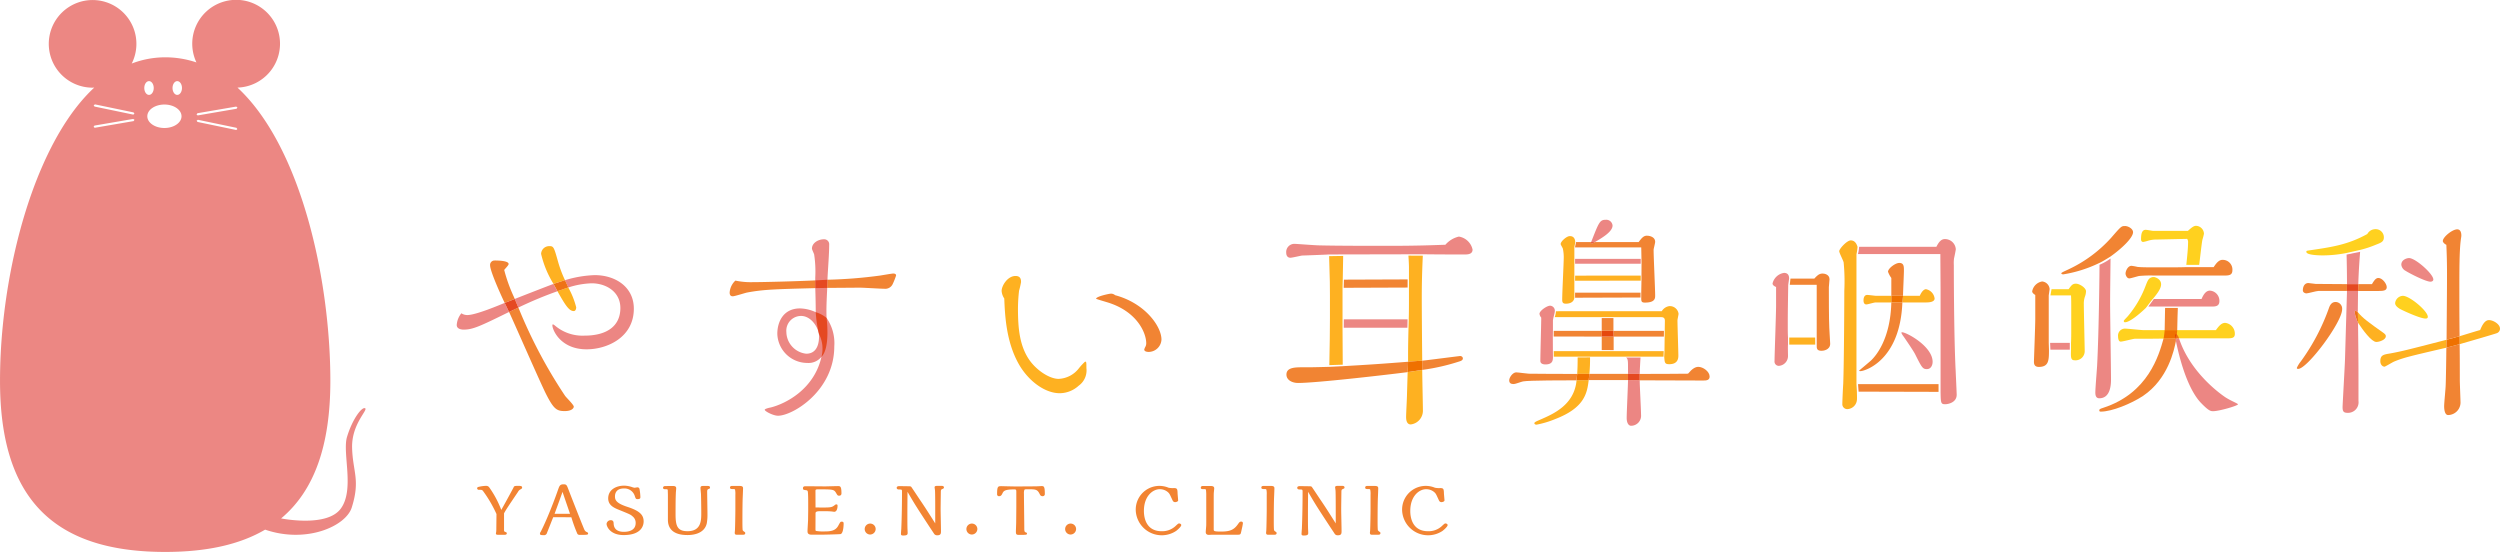 <svg height="101.496" viewBox="0 0 459.724 101.496" width="459.724" xmlns="http://www.w3.org/2000/svg"><g transform="translate(-64.586 -389.705)"><path d="m131.729 464.785c-.554-.338-2.329 1.927-3.331 5.269-.892 2.981 1.466 9.788-1.2 13.251-2.424 3.151-9.632 1.973-10.92 1.734 6.115-5.1 9.058-13.444 9.058-25.279 0-18.686-5.394-43.13-17.079-53.946a8.07 8.07 0 1 0 -7.55-4.629 17.922 17.922 0 0 0 -5.747-.941 17.171 17.171 0 0 0 -6.149 1.146 8.057 8.057 0 1 0 -7.193 4.437l.3-.016c-3.335 3.107-6.682 7.809-9.709 14.825-4.772 11.056-7.621 25.683-7.621 39.124 0 21.451 9.652 31.44 30.376 31.44 7.589 0 13.686-1.345 18.376-4.1 7.592 2.609 14.841-.629 15.927-4.067 1.6-5.062.2-6.528.066-10.925s2.954-6.99 2.4-7.328m-49.683-55.88 7.1 1.476.156.239-.2.162h-.041l-7.1-1.478-.156-.238zm7.105 3.075-7.129 1.225h-.035l-.2-.168.166-.235 7.13-1.222.234.166zm1.964-6.085c0-.7.388-1.265.867-1.265s.868.565.868 1.265-.389 1.266-.868 1.266-.867-.568-.867-1.266m3.7 7.353c-1.737 0-3.145-.966-3.145-2.157s1.408-2.158 3.145-2.158 3.146.967 3.146 2.158-1.408 2.157-3.146 2.157m2.361-6.087c-.479 0-.868-.568-.868-1.266s.389-1.265.868-1.265.868.565.868 1.265-.389 1.266-.868 1.266m10.853 6.45h-.041l-7.095-1.478-.158-.24.24-.156 7.095 1.477.158.24zm.053-3.9-7.13 1.223h-.034l-.2-.168.166-.235 7.13-1.223.234.165z" fill="#ec8783"/><g fill="#f28433"><path d="m134.938 462.9a23.133 23.133 0 0 0 -2.481-4.244c-.181-.21-.232-.21-.753-.21a.3.3 0 0 1 -.324-.272c0-.208.209-.26.415-.3a6.468 6.468 0 0 1 1.222-.155.676.676 0 0 1 .583.272 18.275 18.275 0 0 1 2.221 4.155c.662-1.182 1.064-1.9 2.233-4.077.117-.324.209-.349.922-.349.532 0 .675.078.675.324 0 .142-.025.156-.324.338a1.045 1.045 0 0 0 -.428.44c-2.026 3-2.234 3.325-2.571 3.947v3.117a.265.265 0 0 0 .181.286c.26.1.324.13.324.272 0 .26-.259.273-.428.273h-1.156c-.221 0-.415-.013-.415-.247l.051-.3a6.051 6.051 0 0 0 .026-.649z" transform="translate(20.945 21.329)"/><path d="m142.614 463.557c-.324.791-.818 2.077-1.143 2.869a.556.556 0 0 1 -.649.427c-.286 0-.649 0-.649-.246a.653.653 0 0 1 .142-.377c.066-.116.611-1.182 1.3-2.831q1.013-2.394 1.869-4.843c.286-.805.364-1.052 1.065-1.052.519 0 .571.2.845.9 1.375 3.557 2.829 7.193 2.92 7.374a.891.891 0 0 0 .365.455c.233.105.351.156.351.311 0 .248-.145.26-1.494.26a.539.539 0 0 1 -.468-.169 26.969 26.969 0 0 1 -1.118-3.075zm3.091-.625c-.194-.571-1.169-3.4-1.377-4.038-.818 2.3-1.039 2.869-1.467 4.038z" transform="translate(23.702 21.26)"/><path d="m149.8 460.03c0-1.6 1.467-2.338 2.935-2.338a4.818 4.818 0 0 1 1.61.324l.311.066.481-.079c.377 0 .415.248.441.415a10.313 10.313 0 0 1 .143 1.352c0 .169 0 .4-.507.4-.324 0-.351-.077-.507-.519a1.992 1.992 0 0 0 -2.026-1.441c-1.635 0-1.635 1.245-1.635 1.479 0 .741.376 1.286 2.338 1.923 2.259.741 2.933 1.494 2.933 2.66 0 .365-.064 2.508-3.674 2.508-2.48 0-3.143-1.571-3.143-2.066a.778.778 0 0 1 .741-.674c.507 0 .545.339.558.558.013.364.053 1.585 1.882 1.585.948 0 2.17-.286 2.17-1.624a1.5 1.5 0 0 0 -.546-1.2c-.4-.364-.493-.389-2.688-1.285-.922-.378-1.818-.871-1.818-2.052" transform="translate(26.627 21.319)"/><path d="m159.2 457.745c.311 0 .624.038.624.415 0 .13-.066.766-.066.909-.038.96-.051 1.8-.051 3.908 0 2.157.363 3.079 2.195 3.079 2.531 0 2.531-2 2.531-3.377 0-1.194-.038-3.076-.053-3.466-.012-.156-.091-.922-.091-1.1 0-.273.143-.377.428-.377h.884c.181 0 .441 0 .441.313 0 .142-.026.142-.324.272-.2.078-.2.311-.2.506 0 .558.053 3.338.053 3.975a9.11 9.11 0 0 1 -.117 1.777c-.468 2.182-3.065 2.182-3.572 2.182-3.051 0-3.583-1.609-3.583-2.8v-4.6l-.026-.883c-.051-.143-.117-.143-.39-.143-.206 0-.479 0-.479-.273 0-.233.234-.311.4-.311z" transform="translate(29.108 21.332)"/><path d="m168.533 457.732c.506 0 .649.142.649.428 0 .155-.051 1.48-.066 1.754-.025.6-.051 2.181-.051 4.3 0 .363 0 1.364.051 1.675l.156.169c.286.193.313.221.313.338 0 .311-.26.311-.533.311h-.909c-.286 0-.493 0-.493-.39l.038-.363c.039-.6.079-3.234.079-3.87v-2.715a3.887 3.887 0 0 0 -.053-.935c-.053-.129-.156-.129-.468-.129-.194 0-.468 0-.468-.272 0-.234.194-.3.364-.3z" transform="translate(32.045 21.332)"/><path d="m179.3 461.686c2.882.028 2.935.028 3.545-.441.13-.091.168-.13.285-.13.221 0 .221.183.221.272 0 .118-.013 1.093-.623 1.093l-.4-.053a11.392 11.392 0 0 0 -1.35-.052h-.883c-.272 0-.792 0-.792.364l-.013 2.935c0 .156 0 .259.1.324a7.786 7.786 0 0 0 1.662.092c1.143 0 1.948-.169 2.429-1.052.4-.728.4-.741.663-.741.324 0 .324.221.324.377 0 .051 0 1.688-.533 1.9-.143.051-3.182.116-3.455.116h-1.9c-.753 0-.753-.415-.753-.662 0-.285.091-1.676.1-1.987l.025-1.7v-1.482c0-.39 0-1.635-.064-2.039-.025-.194-.091-.285-.338-.311-.468-.066-.558-.078-.558-.363a.316.316 0 0 1 .311-.351c.143-.026 3.181.013 3.779.013.338 0 1.948-.053 2.312-.053.44 0 .675 0 .675 1.35a.393.393 0 0 1 -.428.416c-.273 0-.313-.079-.585-.546-.377-.623-.624-.623-3.246-.623-.339 0-.52 0-.52.272z" transform="translate(35.252 21.338)"/><path d="m186.622 465.015a1.008 1.008 0 1 1 1.052-1 1.03 1.03 0 0 1 -1.052 1" transform="translate(37.938 22.984)"/><path d="m198.375 457.722c.155 0 .428.026.428.3 0 .129-.013.155-.39.324-.129.063-.168.155-.181.389 0 .012-.039 2.882-.039 3.325 0 .57.066 3.325.066 3.947 0 .453 0 .805-.7.805a.651.651 0 0 1 -.533-.234c-.246-.377-.726-1.092-.947-1.429-2.363-3.61-2.623-4.012-3.974-6.337-.013 1.622-.026 2.882-.026 4 0 .845 0 1.74.013 2.544 0 .158.039.871.039 1.026 0 .351-.183.468-.818.468-.169 0-.415 0-.415-.286 0-.129.051-.791.064-.947.091-2.077.13-4.753.13-6.829 0-.4-.051-.4-.493-.4-.235 0-.482-.038-.482-.324s.39-.3.482-.3c.076 0 1.323.026 1.57.026.377 0 .533.014.624.118.053.051 1.273 1.894 1.507 2.246 1 1.454 1.947 2.961 2.9 4.466v-2.22c0-.78 0-3.208-.039-3.819l-.078-.585c0-.234.221-.272.441-.272z" transform="translate(39.363 21.329)"/><path d="m200.859 465.015a1.008 1.008 0 1 1 1.052-1 1.03 1.03 0 0 1 -1.052 1" transform="translate(42.402 22.984)"/><path d="m208.811 457.817c.986 0 2.234-.013 2.8-.026l.688-.039c.468 0 .649 0 .649 1.494a.388.388 0 0 1 -.428.364.5.5 0 0 1 -.466-.286c-.39-.805-.6-.985-1.78-.985h-.87l-.209.078a1.862 1.862 0 0 0 -.089.753c0 .909.064 5.309.064 6.31 0 .455.013.675.221.766.234.091.272.105.272.248 0 .233-.168.233-1.48.233-.455 0-.557-.1-.557-.6 0-.235.051-1.4.051-1.662 0-.041.026-2.481.026-2.883v-2.818c0-.377-.1-.4-.416-.4-1.779 0-1.934.324-2.142.741-.142.31-.285.506-.6.506a.338.338 0 0 1 -.376-.364c0-1.48.169-1.48.818-1.48.013 0 1.986.052 2.363.052z" transform="translate(43.772 21.338)"/><path d="m214.682 465.015a1.008 1.008 0 1 1 1.051-1 1.03 1.03 0 0 1 -1.051 1" transform="translate(46.737 22.984)"/><path d="m228 458.333c-1.272 0-2.921 1.245-2.921 4 0 1.675.675 3.728 3.259 3.728a3.574 3.574 0 0 0 2.468-.871c.545-.506.6-.558.753-.558s.389.117.389.3c0 .234-.493.728-.947 1.078a4.783 4.783 0 0 1 -7.415-3.637 4.353 4.353 0 0 1 6.025-4.31 3.863 3.863 0 0 0 .987.066c.624 0 .65.193.676 1.038.012.194.1 1.13.1 1.222 0 .208-.351.324-.546.324-.324 0-.428-.209-.532-.441-.468-1.014-.506-1.143-.845-1.429a2.261 2.261 0 0 0 -1.454-.506" transform="translate(49.86 21.329)"/><path d="m240.09 466.261c-.1.441-.181.441-.883.441h-4.467l-.585.025c-.351 0-.558-.168-.558-.519 0-.194.091-1.1.091-1.311.013-.56 0-4.454 0-5.286a8.18 8.18 0 0 0 -.051-1.169c-.064-.13-.117-.13-.6-.13-.091 0-.351 0-.351-.259a.312.312 0 0 1 .351-.311h1.494c.454 0 .624.156.624.428 0 .117-.066.7-.079.832-.013.259-.013.688-.013 1.039v5.647c0 .326 0 .43 1.337.43 1.533 0 2.325-.247 3.078-1.3.311-.441.39-.532.65-.532.3 0 .3.247.3.338l-.091.532z" transform="translate(52.713 21.335)"/><path d="m242.918 457.732c.506 0 .649.142.649.428 0 .155-.051 1.48-.066 1.754-.025.6-.051 2.181-.051 4.3 0 .363 0 1.364.051 1.675l.156.169c.286.193.313.221.313.338 0 .311-.26.311-.533.311h-.909c-.286 0-.493 0-.493-.39l.038-.363c.039-.6.079-3.234.079-3.87v-2.715a3.889 3.889 0 0 0 -.053-.935c-.053-.129-.156-.129-.468-.129-.194 0-.468 0-.468-.272 0-.234.194-.3.364-.3z" transform="translate(55.371 21.332)"/><path d="m254.454 457.722c.155 0 .427.026.427.3 0 .129-.012.155-.39.324-.13.063-.168.155-.181.389 0 .012-.039 2.882-.039 3.325 0 .57.067 3.325.067 3.947 0 .453 0 .805-.7.805a.655.655 0 0 1 -.535-.234c-.244-.377-.725-1.092-.946-1.429-2.364-3.61-2.625-4.012-3.975-6.337-.012 1.622-.026 2.882-.026 4 0 .845 0 1.74.014 2.544 0 .158.039.871.039 1.026 0 .351-.184.468-.818.468-.169 0-.415 0-.415-.286 0-.129.05-.791.064-.947.091-2.077.13-4.753.13-6.829 0-.4-.053-.4-.5-.4-.232 0-.481-.038-.481-.324s.39-.3.481-.3 1.325.026 1.571.026c.377 0 .533.014.624.118.053.051 1.273 1.894 1.508 2.246 1 1.454 1.945 2.961 2.894 4.466v-2.22c0-.78 0-3.208-.039-3.819l-.077-.585c0-.234.221-.272.441-.272z" transform="translate(56.948 21.329)"/><path d="m257.451 457.732c.506 0 .649.142.649.428 0 .155-.051 1.48-.064 1.754-.026.6-.053 2.181-.053 4.3 0 .363 0 1.364.053 1.675l.155.169c.286.193.313.221.313.338 0 .311-.26.311-.532.311h-.909c-.286 0-.494 0-.494-.39l.038-.363c.039-.6.079-3.234.079-3.87v-2.715a3.889 3.889 0 0 0 -.053-.935c-.051-.129-.156-.129-.468-.129-.194 0-.466 0-.466-.272 0-.234.194-.3.363-.3z" transform="translate(59.929 21.332)"/><path d="m265.29 458.333c-1.273 0-2.921 1.245-2.921 4 0 1.675.675 3.728 3.259 3.728a3.567 3.567 0 0 0 2.467-.871c.546-.506.6-.558.753-.558s.39.117.39.3c0 .234-.494.728-.947 1.078a4.783 4.783 0 0 1 -7.415-3.637 4.353 4.353 0 0 1 6.025-4.31 3.862 3.862 0 0 0 .986.066c.624 0 .649.193.675 1.038.013.194.1 1.13.1 1.222 0 .208-.351.324-.545.324-.324 0-.428-.209-.532-.441-.468-1.014-.507-1.143-.845-1.429a2.261 2.261 0 0 0 -1.454-.506" transform="translate(61.552 21.329)"/></g><path d="m207.363 428.339c-1.462 0-2.558 1.786-2.558 2.761a2.853 2.853 0 0 0 .487 1.379c.121 3 .324 7.837 2.6 11.937 1.746 3.167 4.831 5.482 7.592 5.482a5.22 5.22 0 0 0 3.491-1.381 3.454 3.454 0 0 0 1.42-3.247c0-1.056 0-1.178-.243-1.178a11.222 11.222 0 0 0 -1.136 1.219 4.945 4.945 0 0 1 -3.736 1.948c-1.624 0-3.979-1.5-5.359-3.451-1.868-2.68-2.111-6.049-2.111-9.541a29.675 29.675 0 0 1 .2-3.208 15.537 15.537 0 0 0 .365-1.584c0-.365 0-1.136-1.015-1.136" fill="#feb121" transform="translate(43.969 12.115)"/><path d="m137.343 433.331h-.005c-.893.364-5.277 2.232-6.861 2.232a1.939 1.939 0 0 1 -1.1-.324 3.783 3.783 0 0 0 -.853 2.152c0 .771.934.853 1.26.853 1.7 0 3-.61 8.357-3.246l-.8-1.667m8.965-3.49c-.47.171-6.008 2.315-7.1 2.76l-.012.005.662 1.578a72.1 72.1 0 0 1 7.185-3l-.736-1.337m7.6-1.626a20.861 20.861 0 0 0 -5.475.933l.612 1.339a15.377 15.377 0 0 1 4.294-.768c2.639 0 5.278 1.542 5.278 4.546 0 3.371-2.558 5.076-6.577 5.076a7.818 7.818 0 0 1 -5.521-1.907l-.326-.2-.081.2c0 .853 1.5 4.425 6.293 4.425 3.777 0 8.689-2.192 8.689-7.472 0-4.018-3.41-6.171-7.187-6.171" fill="#ec8683" transform="translate(20.051 12.076)"/><path d="m138.393 434.823-1.705.812h-.007l.155.322c1.222 2.689 5.463 12.363 6.551 14.577 1.5 3 2.07 3.329 3.532 3.329 1.34 0 1.664-.569 1.664-.812 0-.365-1.421-1.705-1.624-2.029a90.182 90.182 0 0 1 -8.381-15.758l-.187-.443m-4.344-8.647a.811.811 0 0 0 -.853.893c0 .74 1.011 3.318 2.494 6.507l.189.394 1.851-.725-.162-.386a29.108 29.108 0 0 1 -1.775-4.938c.081-.163.812-.853.812-1.1 0-.649-2.192-.649-2.558-.649" fill="#f18433" transform="translate(21.515 11.436)"/><path d="m137.09 431.558-1.851.725.8 1.667h.007l1.705-.812-.662-1.578" fill="#e54821" transform="translate(22.155 13.124)"/><path d="m145.34 431.757h-.011c-.126.038-1.917.665-1.987.69l.091.165c1.36 2.4 2.039 3.489 2.912 3.489.365 0 .447-.486.447-.69a14.928 14.928 0 0 0 -1.369-3.477l-.083-.18m-3.421-7.59a1.481 1.481 0 0 0 -1.584 1.421 18.392 18.392 0 0 0 2.16 5.321l.112.2 2.112-.691h.005l-.135-.3a21.834 21.834 0 0 1 -1.13-3.074c-.73-2.6-.812-2.882-1.542-2.882" fill="#feb121" transform="translate(23.753 10.806)"/><path d="m144.184 428.925h-.005l-2.111.691.736 1.337c.071-.025 1.863-.652 1.987-.69h.011l-.613-1.34" fill="#ee7216" transform="translate(24.295 12.298)"/><path d="m183.126 432.282c-.156 3.36-.155 3.737-.116 5.379a8.151 8.151 0 0 1 1.421 5.239c0 8.161-7.633 12.748-10.352 12.748-.854 0-2.437-.81-2.437-1.1 0-.163.771-.367 1.055-.407 2.8-.688 8.039-3.368 9.38-9.337a3.037 3.037 0 0 1 -2.6 1.136 5.526 5.526 0 0 1 -5.521-5.359c0-2.192 1.1-4.668 4.181-4.668a7.326 7.326 0 0 1 2.883.691c0-1.333-.038-2.932-.078-4.282l-.01-2.068a20.986 20.986 0 0 0 -.2-4.248c-.039-.2-.406-.892-.406-1.1 0-1.014 1.138-1.705 2.192-1.705a.918.918 0 0 1 .975 1.015c0 1.651-.208 4.2-.3 5.991l-.068 2.068m-4.825 5.025a2.711 2.711 0 0 0 -2.68 2.963 4.084 4.084 0 0 0 3.654 3.979c2.354 0 2.354-2.639 2.354-3.247 0-1.381-1.339-3.7-3.329-3.7" fill="#ec8783" transform="translate(33.571 10.506)"/><path d="m182.479 429.258c-3.289.163-9.5.324-11.446.324a13.8 13.8 0 0 1 -3.248-.285 3.31 3.31 0 0 0 -1.055 2.194c0 .528.243.691.569.691.365 0 2.233-.609 2.638-.691 3.046-.567 5.035-.609 12.546-.812l-.007-1.421m14.297-1.258c-.243 0-2.07.324-2.354.365a85.553 85.553 0 0 1 -9.7.771l-.05 1.5c1.1 0 5.522-.039 6.05-.039.649 0 3.777.2 4.465.2a1.5 1.5 0 0 0 1.543-.893 13.205 13.205 0 0 0 .609-1.543c0-.365-.406-.365-.569-.365" fill="#f18433" transform="translate(32.03 12.008)"/><path d="m180.962 428.865h-.007l-2.234.122.007 1.421 2.187-.041z" fill="#e54821" transform="translate(35.789 12.28)"/><path d="m178.783 433.409a21.875 21.875 0 0 0 .608 4.037 5.984 5.984 0 0 1 .448 4.164c1.667-1.65.934-7.146.934-7.146a5.736 5.736 0 0 0 -1.99-1.055" fill="#e54821" transform="translate(35.81 13.705)"/><path d="m220.794 430.812c-.365 0-2.761.528-2.761.934 0 .08 2.233.69 2.639.852 4.994 1.746 6.578 5.482 6.578 7.348a1.426 1.426 0 0 1 -.122.569 2.433 2.433 0 0 0 -.244.568c0 .407.609.448.812.448a2.386 2.386 0 0 0 2.355-2.274c0-2.437-3.045-6.7-8.525-8.16a1.2 1.2 0 0 0 -.732-.285" fill="#f18433" transform="translate(48.117 12.89)"/><path d="m253.236 425.532-2.585.043c.151 4.419.151 5.809.151 7.2v4.3c0 1.851-.037 5.119-.113 8.539l2.467-.083-.039-6.792v-7.389l.041-1.5c0-.573.064-3.206.079-4.318" fill="#feb121" transform="translate(58.346 11.235)"/><path d="m264.448 428.819-11.714.045-.042 1.5 11.753-.045z" fill="#f18433" transform="translate(58.986 12.265)"/><path d="m264.393 446.512-2.68.4-.121 4.1c0 .608-.163 3.491-.163 4.142 0 .284 0 1.381.853 1.381a2.542 2.542 0 0 0 2.233-2.68c0-1.015-.122-6.169-.122-7.347m-2.539-21.025c.07 1.086.1 1.773.1 2.183v5.645c0 1.014 0 2.761-.041 3.9l-.041 1.543c-.041 1.664-.081 3.369-.081 5.035v1.215l2.6-.2c-.041-4.1-.081-9.5-.081-11.486 0-1.273 0-3.673.192-7.812l-2.649-.016" fill="#feb121" transform="translate(61.726 11.22)"/><path d="m264.4 435.956h-11.7l.012-1.543h11.72z" fill="#ec8783" transform="translate(58.991 14.019)"/><path d="m267.049 440.6-.187.014c-4.586.359-6.9.52-11.831.8l-2.476.123c-2.963.08-3.289.08-4.994.08-1.462 0-2.883.081-2.883 1.341 0 1.014 1.056 1.543 2.153 1.543 3.386 0 16.468-1.526 19.949-1.968l.188-.026.081-1.9m9.5-1.053c-.117 0-5.509.7-6.752.838l-.151.012v1.696l.2-.029a38.14 38.14 0 0 0 6.46-1.475c.407-.122.813-.246.813-.611 0-.162-.122-.445-.569-.445" fill="#f18433" transform="translate(56.472 15.628)"/><path d="m264.326 440.19-2.6.2-.081 1.9 2.68-.4v-1.71z" fill="#ef7100" transform="translate(61.793 15.831)"/><path d="m252.523 426.111c-.447.041-4.791.2-4.953.2-.324.041-1.827.406-2.152.406-.528 0-.771-.406-.771-.893a1.506 1.506 0 0 1 1.462-1.664c.447 0 3.9.282 4.668.282 3.167.083 9.46.083 12.585.083 5.482 0 8.2-.122 10.557-.2a4.66 4.66 0 0 1 2.476-1.5 3.067 3.067 0 0 1 2.518 2.395c0 .893-.975.893-1.421.893-2.233 0-4.668 0-7.715-.039z" fill="#ec8783" transform="translate(56.463 10.385)"/><path d="m290.011 420.473c-1.1 0-1.258.487-2.68 4.1h.69c1.381-.812 3.249-1.909 3.249-3.045a1.159 1.159 0 0 0 -1.258-1.056" fill="#ec8683" transform="translate(69.848 9.648)"/><path d="m284.746 422.76h-.016c-.569 0-1.666.975-1.666 1.461 0 .123.367.692.407.854a7.456 7.456 0 0 1 .162 1.543c0 1.1-.284 6.5-.284 7.754 0 .406 0 .812.65.812.243 0 1.461 0 1.583-1.1v-9.254c0-.232.171-.762.162-.973-.047-1.084-.775-1.1-1-1.1" fill="#feb121" transform="translate(68.51 10.365)"/><path d="m0 0h12.072v.895h-12.072z" fill="#ec8783" transform="translate(354.227 437.307)"/><path d="m297.158 428.287-12.064.008-.01.935 12.074-.009z" fill="#feb121" transform="translate(69.143 12.098)"/><path d="m297.12 430.673h-12.036v.934l12.034-.041z" fill="#f18433" transform="translate(69.143 12.847)"/><path d="m298.31 422.7c-.65 0-.975.447-1.543 1.177h-8.038a1.542 1.542 0 0 1 -.64.277c-.2 0-.051-.277-.051-.277h-2.785a1.377 1.377 0 0 1 -.062.382 5.116 5.116 0 0 0 -.116.592h12.178l.042 2.111.013.895-.013 2.191v.935l-.042 2.192v.892c0 .691 0 .934.691.934 1.868 0 1.868-.812 1.868-1.3 0-1.178-.285-7.064-.285-8.4 0-.2.285-1.219.285-1.463 0-.934-1.056-1.136-1.5-1.136" fill="#f18433" transform="translate(69.141 10.346)"/><path d="m288.034 423.6h-.69s-.154.277.051.277a1.567 1.567 0 0 0 .638-.277" fill="#e54821" transform="translate(69.835 10.627)"/><path d="m302.319 438.864h-20.219v1.014h20.186z" fill="#feb121" transform="translate(68.206 15.415)"/><path d="m289.375 443.911-2.233.038c-.406 4.507-4.222 6.171-6.659 7.227-.447.2-1.1.447-1.1.649 0 .244.284.284.406.284a17.758 17.758 0 0 0 3.492-1.055c5.236-2.031 5.806-4.626 6.09-7.145m.244-4.177-2.274.005c0 1.734-.041 2.233-.081 3.033h2.24a29.135 29.135 0 0 0 .122-3.038" fill="#feb121" transform="translate(67.357 15.688)"/><path d="m292.577 443.9c0 1.019-.243 5.888-.243 6.984 0 .851.324 1.421.812 1.421a1.84 1.84 0 0 0 1.827-2.031c0-.934-.244-5.319-.244-6.335zm-.351-4.151c.368.264.351.713.351 2.121v.893h2.152c0-.427.105-2.391.151-3l-2.653-.012" fill="#ec8683" transform="translate(71.383 15.694)"/><path d="m297.706 442.357h-7.106l-.121 1.136h7.226v-1.136m-20.543-.285c-.65 0-1.3.934-1.3 1.463 0 .568.364.69.851.69.284 0 1.42-.447 1.7-.487.954-.2 8.122-.2 9.727-.2h.1l.122-1.177h-.1c-1.448 0-7.406 0-8.794-.041-.326 0-1.948-.244-2.315-.244m33.5-1.014c-.528 0-1.1.285-1.909 1.258-3.171.041-5.987.041-8.8.041h-.1v1.177h.095c1.851 0 9.764.039 11.6.039.568 0 1.178-.039 1.178-.73 0-.934-1.22-1.786-2.072-1.786" fill="#f18433" transform="translate(66.252 16.103)"/><path d="m287.646 442.047h-2.233s-.109 1.038-.122 1.177l2.233-.039.122-1.136" fill="#ef7100" transform="translate(69.208 16.413)"/><path d="m294.645 442.047h-2.152v1.136l2.152.039z" fill="#e54821" transform="translate(71.466 16.413)"/><path d="m290.925 436.02h-8.825l-.009 1.048 8.724.008h.114zm11.441 0h-9.29l.041 1.056h9.237z" fill="#f18433" transform="translate(68.203 14.523)"/><path d="m291.007 437.637h-2.192v2.477l2.192.013zm-.041-3.406h-2.152v2.347h2.152v-2.35" fill="#f18433" transform="translate(70.313 13.962)"/><path d="m290.966 436.02h-2.152v1.056h2.192z" fill="#e5480d" transform="translate(70.313 14.523)"/><path d="m282.575 435.217v1.907l-.021 1.055.013 2.7.008 1c0 .609 0 1.421-1.381 1.421-.487 0-.934-.163-.934-.649 0-1.26.163-6.821.163-7.958a1.339 1.339 0 0 1 -.323-.693c0-.567 1.381-1.5 1.948-1.5a.921.921 0 0 1 .875 1c0 .33-.327 1.333-.347 1.719" fill="#ec8783" transform="translate(67.58 13.419)"/><path d="m303.3 432.558a1.949 1.949 0 0 0 -1.381.934h-.2l-19.262.008a3.793 3.793 0 0 1 -.226 1.089h19.569c.487 0 .691.2.691.69l-.028 1.827-.013 1.056-.034 2.68-.047 1.014c.081 1.1.081 1.382.934 1.382 1.5 0 1.664-.975 1.664-1.545 0-.933-.162-5.48-.162-6.535 0-.164.2-1.015.2-1.178a1.613 1.613 0 0 0 -1.705-1.421" fill="#feb121" transform="translate(68.25 13.438)"/><path d="m315.61 430.1.163-1.136c0-.324-.041-1.056-.934-1.056a2.561 2.561 0 0 0 -2.111 1.948c0 .367.487.569.649.652v3.409c0 1.625-.284 9.136-.284 10.192a.788.788 0 0 0 .812.893 1.808 1.808 0 0 0 1.664-1.868c0-.285-.041-1.706 0-2.031v-1.3c-.041-.732-.041-1.382-.041-1.909v-1.178c0-1.542.041-3.816.081-6.618" fill="#ec8783" transform="translate(77.812 11.978)"/><path d="m319.832 436.96h-4.767v1.3h4.781z" fill="#feb121" transform="translate(78.544 14.818)"/><path d="m321.147 428c-.65 0-1.056.447-1.5.934h-4.381l-.124 1.136h4.951v11c-.039.812.081 1.136.934 1.136.2 0 1.544-.12 1.544-1.3 0-.447-.163-2.435-.163-2.923-.081-1.5-.081-5.969-.081-7.472 0-.2.122-1.219.122-1.461 0-.854-.893-1.056-1.3-1.056" fill="#f18433" transform="translate(78.568 12.007)"/><path d="m324.174 423.359c-.691 0-2.111 1.543-2.111 1.99 0 .324.77 1.746.812 2.07a35.957 35.957 0 0 1 .122 5.2c0 .934-.042 12.95-.2 17.133-.041.528-.163 3.086-.163 3.654a.907.907 0 0 0 1.015.973 1.845 1.845 0 0 0 1.664-1.663c.041-.122 0-1.3 0-1.543l-.081-1.381v-23.915a9.171 9.171 0 0 0 .2-1.341c-.122-.324-.365-1.177-1.258-1.177" fill="#feb121" transform="translate(80.739 10.553)"/><path d="m339.5 443.481h-14.805l.106 1.381h.199l14.5.039z" fill="#f18433" transform="translate(81.564 16.863)"/><path d="m342.639 447.128c-.324-6.657-.324-18.919-.324-19.164a6.987 6.987 0 0 1 .041-1.258c.041-.122.324-1.543.324-1.663a2 2 0 0 0 -2.029-1.869c-.691 0-1.138.609-1.543 1.421h-14.216a5.357 5.357 0 0 1 -.214 1.34h15.16c0 .934.039 5.6.039 6.66v18.674c.041 2.031.041 2.275.853 2.275.487 0 2.112-.285 2.112-1.746 0-.366-.163-3.777-.2-4.67" fill="#ec8783" transform="translate(81.559 10.495)"/><path d="m332.8 433.779h-2.031c-.162 6.984-3.045 9.988-3.654 10.6-.324.324-2.272 1.909-2.272 1.948 0 .081.162.081.284.081.69 0 7.268-1.867 7.674-12.627m-.569-7.267c-.73 0-2.071 1.014-2.071 1.624a4.4 4.4 0 0 0 .609 1.138v3.288h2.152c0-.65.163-3.9.163-4.629 0-.771 0-1.42-.853-1.42" fill="#f18433" transform="translate(81.611 11.542)"/><path d="m326.152 431.246c-.69 0-.69.853-.69 1.014 0 .365.122.732.529.732.242 0 1.421-.367 1.7-.367h2.882v-1.216h-2.761c-.243 0-1.379-.163-1.664-.163m10.8-1.056c-.285 0-.732.285-1.138 1.219h-3.08l-.122 1.216h4.385c.447 0 1.543-.041 1.543-.73a1.984 1.984 0 0 0 -1.583-1.705" fill="#feb121" transform="translate(81.805 12.695)"/><path d="m331.509 431.118h-2.152v1.218h2.029z" fill="#ef7100" transform="translate(83.026 12.986)"/><path d="m330.869 436.217-.122.081a3.441 3.441 0 0 0 .448.73c.445.649 1.7 2.477 2.07 3.167 1.258 2.517 1.42 2.8 2.192 2.8s1.055-.772 1.055-1.34c0-2.843-4.791-5.441-5.643-5.441" fill="#ec8783" transform="translate(83.462 14.585)"/><path d="m350.9 429.108a2.244 2.244 0 0 0 -1.827 1.827c0 .284.406.569.569.65v4.385c0 1.258-.244 7.592-.244 7.876s0 .975.895.975c1.867 0 1.867-1.258 1.867-3.166l-.041-1.26v-8.73l.163-1.136a1.512 1.512 0 0 0 -1.381-1.421" fill="#f18433" transform="translate(89.209 12.356)"/><path d="m355.206 438.96v-1.26h-3.622l.055 1.26z" fill="#ec8783" transform="translate(89.996 15.05)"/><path d="m358.178 430.838c0-.649-1.177-1.42-1.868-1.42-.608 0-.812.284-1.34 1.014h-3.141l-.2 1.138h3.784c.041.73.041 1.381.041 2.233v4.06c0 .975 0 1.624-.041 2.435v1.26c-.041 1.379-.081 1.948.691 1.948a1.682 1.682 0 0 0 1.826-1.747c0-.607-.162-7.347-.162-8.565a3.918 3.918 0 0 1 .2-1.382 2.931 2.931 0 0 0 .2-.975" fill="#ffd11f" transform="translate(90.011 12.453)"/><path d="m364.846 421.35c-.65 0-.69.041-2.558 2.192a24.462 24.462 0 0 1 -7.8 5.765c-.853.406-1.34.608-1.34.73 0 .081.122.2.365.2a23.882 23.882 0 0 0 6.659-2.112c.564-.243 2.031-1.177 2.031-1.177 2.111-1.5 4.142-3.452 4.142-4.468 0-.608-.853-1.136-1.5-1.136" fill="#f18433" transform="translate(90.488 9.923)"/><path d="m360.711 425.9c-.039 3.884-.077 6.14-.077 8.318s.163 11.936.163 13.884c0 .732 0 3.493-2.152 3.493-.609 0-.73-.528-.73-1.055 0-.772.284-4.184.324-4.873.357-6.752.449-18.546.447-18.625a9.7 9.7 0 0 0 2.026-1.141" fill="#ec8783" transform="translate(91.981 11.349)"/><path d="m364.718 424.283a6.111 6.111 0 0 0 .812-.2 5.193 5.193 0 0 1 1.705-.244l5.563-.122a1.073 1.073 0 0 1 .162.73c0 1-.168 2.607-.322 4.054h2.37c.155-1.186.451-3.95.591-4.623a10.841 10.841 0 0 0 .285-1.1 1.51 1.51 0 0 0 -1.462-1.461c-.447 0-.852.364-1.5.933h-6.334c-.2 0-1.178-.2-1.421-.2-.73 0-.852.853-.852 1.746 0 .08 0 .487.406.487" fill="#ffd11f" transform="translate(93.987 9.914)"/><path d="m380.013 426.079c-.608 0-1.056.407-1.664 1.341h-5.076c-1.056.041-2.273.041-3.288.041h-2.8c-.812 0-2.152 0-2.843-.081a10.332 10.332 0 0 0 -1.1-.2c-.691 0-1.1.975-1.1 1.421 0 .284.244.893.691.893.284 0 1.542-.406 1.827-.447a22.423 22.423 0 0 1 2.619-.081h13.092c.812 0 1.421-.081 1.421-.975a1.783 1.783 0 0 0 -1.786-1.909" fill="#f18433" transform="translate(93.309 11.406)"/><path d="m362.144 436.8c.77 0 2.476-1.34 3.816-2.639l1.055-1.381c.934-1.1 1.746-2.111 1.746-2.962 0-.6-.434-1.119-1.258-1.329h-.285c-.74.188-.86.458-1.338 1.693a18.964 18.964 0 0 1 -3.249 5.522c-.65.69-.732.771-.732.851a.216.216 0 0 0 .246.244" fill="#ffd11f" transform="translate(93.23 12.163)"/><path d="m372.6 437.746h8.714c.812 0 1.258-.122 1.258-.813a2 2 0 0 0 -1.786-2.029c-.73 0-1.218.69-1.705 1.34h-13.234c-.487 0-2.963-.284-3.534-.284a1.28 1.28 0 0 0 -1.216 1.421c0 .08 0 .973.486.973.366 0 2.152-.486 2.559-.527.662 0 3.792 0 5.009-.032l3.451-.05" fill="#ffd11f" transform="translate(92.979 14.173)"/><path d="m372.456 438.415-2.171.031c-.855 3.047-2.806 10.063-11.125 12.743-.69.2-.69.324-.69.447 0 .2.08.244.284.244 2.031 0 5.6-1.463 7.755-2.885 4.618-3.12 5.721-8.423 6.048-10.1-.026-.11-.067-.292-.1-.483m.46-5.6h-2.349c-.013.947-.079 3.463-.079 4.083h2.311c.037-2.234.075-2.914.113-4.083" fill="#f18433" transform="translate(92.155 13.518)"/><path d="m369.981 435.923h-2.314a11.974 11.974 0 0 1 -.2 1.542v.007l2.171-.033c-.062-.356-.1-.751.026-.8a.185.185 0 0 1 .074-.016.269.269 0 0 1 .169.076c.045-.415.077-.772.077-.772" fill="#ef7100" transform="translate(94.975 14.493)"/><path d="m376.658 430.39c-.812 0-1.258.895-1.543 1.543h-8.768l-1.01 1.381h11.848c.772 0 1.219-.244 1.219-1.015a1.877 1.877 0 0 0 -1.746-1.909" fill="#ec8683" transform="translate(94.308 12.758)"/><path d="m369.764 437.07-.489.008a3.524 3.524 0 0 1 -.081.476v.011l.026.11c1.622 7.783 3.8 10.48 4.645 11.328 1.421 1.461 1.746 1.461 2.192 1.461 1.1 0 4.548-1.014 4.548-1.258 0-.162-1.258-.61-2.315-1.3-.61-.406-6.413-4.383-8.525-10.836" fill="#ec8683" transform="translate(95.518 14.853)"/><path d="m369.342 436.511c-.026.247-.056.518-.085.741l.489-.007a2.058 2.058 0 0 0 -.4-.73" fill="#ee7216" transform="translate(95.538 14.677)"/><path d="m369.3 437.076h-.184c.034.192.075.373.1.483v-.011a3.488 3.488 0 0 0 .081-.476" fill="#e54821" transform="translate(95.494 14.854)"/><path d="m369.229 436.454a.186.186 0 0 0 -.074.016c-.125.053-.088.448-.026.8h.184c.029-.225.059-.494.085-.741a.262.262 0 0 0 -.169-.076" fill="#e43f02" transform="translate(95.48 14.659)"/><path d="m387.979 429.548c-.691 0-1.015.649-1.015 1.34 0 .445.487.569.65.569.324 0 1.826-.448 2.192-.448h5.269l.005-1.258h-.4l-5.359-.037c-.2 0-1.138-.163-1.34-.163m12.87-.934c-.528 0-.893.649-1.177 1.136h-2.514l-.035 1.258h3.808c.853 0 1.462-.08 1.462-.69 0-.649-.813-1.7-1.543-1.7" fill="#f18433" transform="translate(101.09 12.201)"/><path d="m397.365 425.6a19.6 19.6 0 0 0 2.924-.973c.973-.366 1.42-.569 1.42-1.341a1.5 1.5 0 0 0 -1.5-1.5 1.7 1.7 0 0 0 -1.543.893c-3.614 1.99-6.536 2.4-10.6 3-.569.081-.609.081-.609.284 0 .609 2.437.649 3.005.649a22.974 22.974 0 0 0 4.383-.445c.18-.041 2.467-.554 2.518-.569" fill="#ffd11f" transform="translate(101.245 10.059)"/><path d="m395.377 432.155h-2.047v.36l-.356 12.186c-.041 1.381-.447 8.323-.447 8.81 0 .772.163 1.056.934 1.056a1.936 1.936 0 0 0 1.99-2.192v-4.952c0-2.66-.038-5.619-.077-9.026l-.007-.4c-.217-.369-.887-2.19-.447-2.19a.749.749 0 0 1 .409.243l.009.01-.007-.4c.008-.8.029-2.357.035-3.145l.01-.36m.372-7.2-2.485.508c.037 1.555.07 3.376.075 4.985v.445h2.078l.012-.445c.08-2.227.236-4.337.323-5.493" fill="#ec8683" transform="translate(102.835 11.055)"/><path d="m395.222 429.479h-2.078v1.258h2.047z" fill="#e54821" transform="translate(103.027 12.472)"/><path d="m394.668 433.413.028 1.936c.893 1.339 2.477 3.532 3.371 3.532.568 0 1.746-.407 1.746-1.056 0-.284-.2-.406-.324-.528-2.914-2.062-3.974-2.836-4.822-3.887" fill="#feb121" transform="translate(103.506 13.706)"/><path d="m394.385 433.219c-.44 0 .23 1.822.447 2.19l-.029-1.936-.009-.009c-.189-.171-.321-.244-.409-.244" fill="#ee7216" transform="translate(103.371 13.645)"/><path d="m401.481 428.146c.812.528 3.775 2.031 4.628 2.031.244 0 .528-.122.528-.406 0-1.015-3.289-3.939-4.466-3.939-.365 0-1.421.285-1.421 1.219a1.437 1.437 0 0 0 .732 1.1" fill="#ec8783" transform="translate(105.413 11.328)"/><path d="m400.818 433.553c.527.284 3.654 1.746 4.668 1.746.285 0 .406-.122.406-.324 0-1.056-3.329-3.857-4.587-3.857a1.5 1.5 0 0 0 -1.421 1.339c0 .447.447.812.934 1.1" fill="#ffd11f" transform="translate(105.142 12.986)"/><path d="m409.655 442.923h-.009l-2.431.648-.007.309c-.01 1.423-.083 6-.12 6.555 0 .569-.284 3.289-.284 3.9s.122 1.624.73 1.624a2.32 2.32 0 0 0 2.274-2.518c0-.364-.122-3.288-.122-3.9 0-.81 0-4.412-.026-6.035l-.005-.586m-.456-21.109c-.893 0-2.639 1.421-2.639 2.152 0 .2.285.528.65.691.08 1.744.121 3.41.121 5.236 0 1.807 0 2.822-.077 11.919l-.007.3 2.393-.649v-.292c-.037-3.108-.037-6.161-.037-8.641 0-2.883 0-6.7.244-8.608 0-.121.121-.77.121-.934 0-.243 0-1.177-.771-1.177" fill="#f18433" transform="translate(107.235 10.069)"/><path d="m393.235 431.983c-.569 0-.933.364-1.177 1.014a38.468 38.468 0 0 1 -5.2 9.907 5.367 5.367 0 0 0 -.73 1.178c0 .121 0 .2.244.2 1.664 0 8.08-8.566 8.08-10.962a1.23 1.23 0 0 0 -1.219-1.34" fill="#f18433" transform="translate(100.829 13.257)"/><path d="m409.99 438.132c-7.709 1.989-8.2 2.11-10.35 2.515-1.219.2-1.828.285-1.828 1.421 0 .69.449 1.014.772 1.014.122 0 1.462-.81 1.746-.933 1.747-.73 3.005-1.015 9.623-2.559h.005zm7.8-3.615c-.813 0-1.3 1.056-1.625 1.827-.609.163-3.493 1.056-3.777 1.138l.012 1.458c1.156-.331 6.325-1.823 6.852-2.027a.883.883 0 0 0 .567-.813c0-.851-1.258-1.583-2.028-1.583" fill="#feb121" transform="translate(104.492 14.052)"/><path d="m409.488 436.774-2.393.649-.033 1.458 2.431-.648h.009l-.01-1.458" fill="#ef7100" transform="translate(107.391 14.76)"/></g></svg>